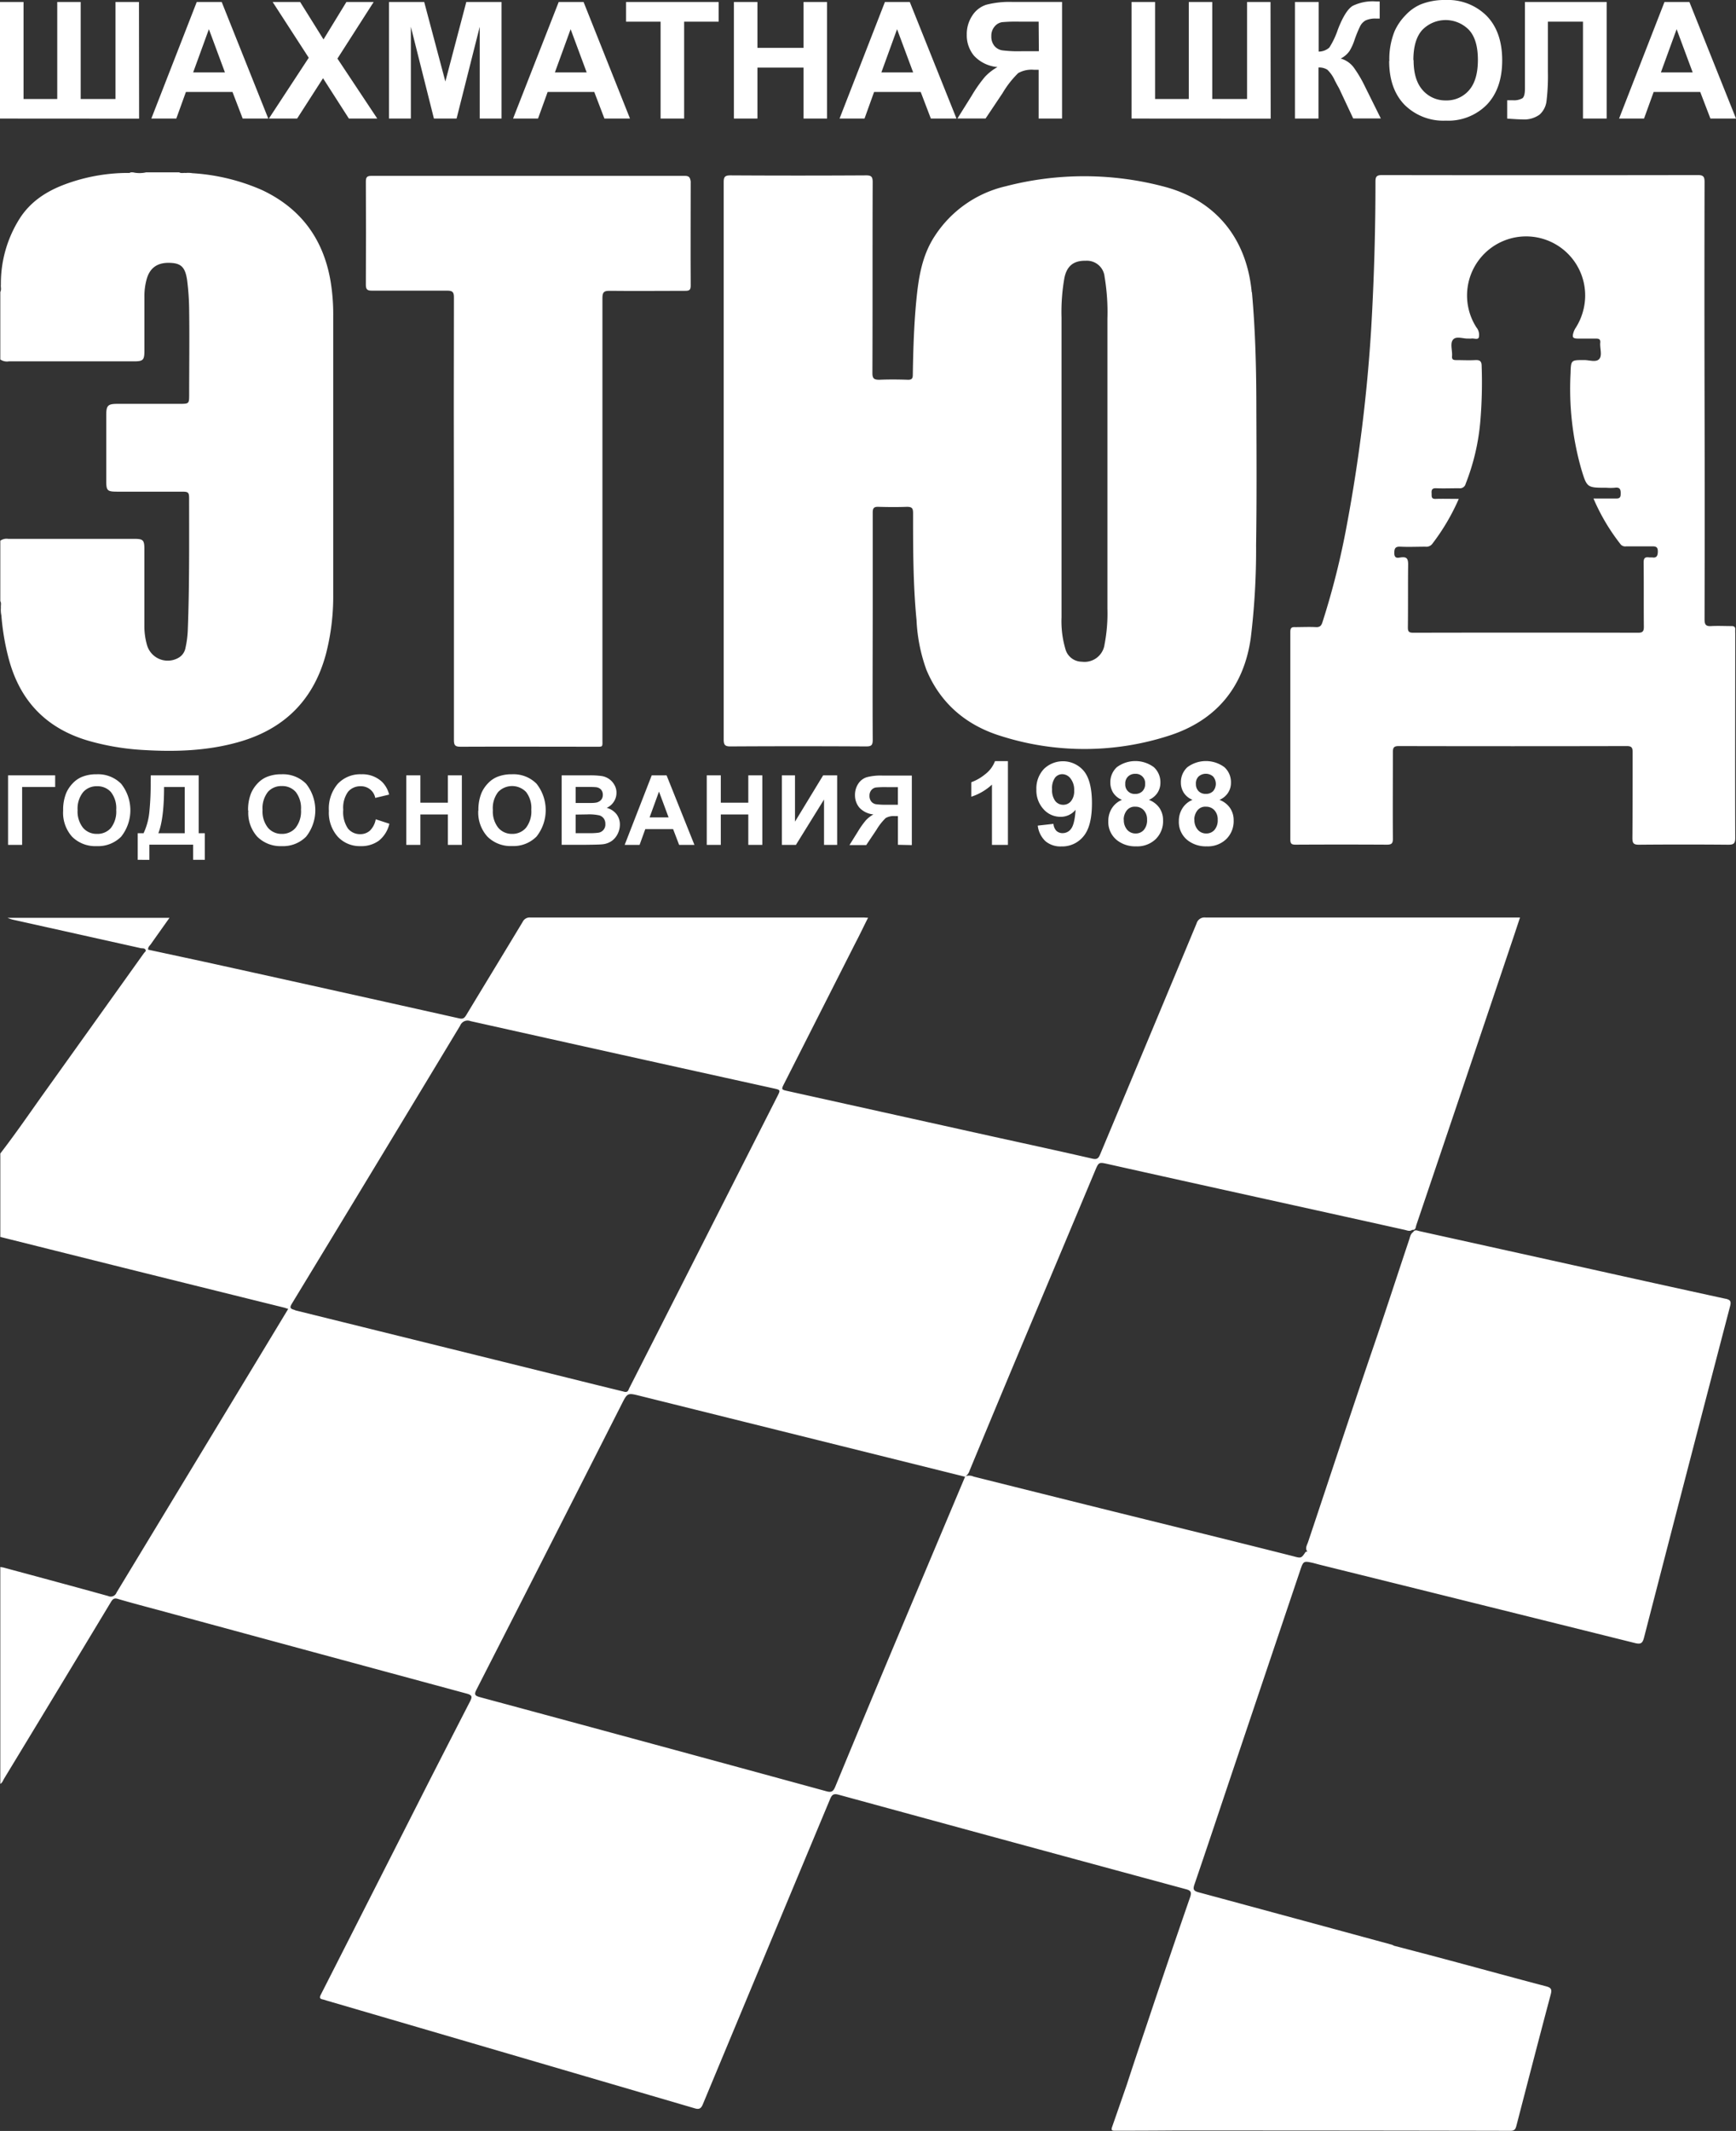 <svg xmlns="http://www.w3.org/2000/svg" viewBox="0 0 391.51 480.45"><rect x="0" y="0" width="391.51" height="480.45" fill="#333333" stroke="none"/><defs><style>.cls-1,.cls-2{fill:#fff;}.cls-1{fill-rule:evenodd;}</style></defs><g id="Слой_2" data-name="Слой 2"><g id="Слой_1-2" data-name="Слой 1"><g id="Слой_1-3" data-name="Слой_1"><path class="cls-1" d="M66.54,295.37c-1.29-.32-1.2-.65-.62-1.6q19-31.26,37.87-62.55a1.79,1.79,0,0,1,2.31-1q34.14,7.63,68.32,15.16c1.64.36,1.63.35.84,1.91L155.11,287q-6.59,13-13.18,25.95c-.22.44-.3,1.12-1.29.8-4.09-1-8.39-2.06-12.68-3.13q-30.7-7.6-61.42-15.2Zm322.59-2.55q-16.11-3.51-32.2-7.1-18.39-4.07-36.79-8.14c-.47-.1-1.05-.44-1.44.21-.62.42-.7,1.13-.91,1.75-2.76,8.24-5.43,16.5-8.25,24.71-4.94,14.44-9.69,28.95-14.54,43.42-.22.65-.68,1.31-.25,2.05a1.19,1.19,0,0,0,.09.15,2.21,2.21,0,0,0-.37,0c-1,1.48-1,1.49-2.81,1-17.79-4.5-35.62-8.83-53.42-13.29q-9.31-2.32-18.63-4.65a2.42,2.42,0,0,0-1.83-.1.54.54,0,0,0-.12.09h0v0l0,0h0q-6.7,15.91-13.41,31.84-8,19-15.89,38.1c-.45,1.08-.89,1.31-2,1q-39-10.66-78.11-21.21c-1.15-.32-1.37-.58-.78-1.73q16.4-32.11,32.71-64.29c1.33-2.63,1.33-2.62,4.2-1.9l73.1,18.18a.59.59,0,0,0,.19,0h0a2.46,2.46,0,0,0,1-1.35q6.53-15.77,13.13-31.48Q239.41,282,247,263.88c.78-1.86.84-1.88,2.8-1.44,22.32,5,44.67,9.88,67,14.85.55.12,1.11.42,1.68,0,.83.1.78-.6.93-1.06q11-32.5,21.94-65c.48-1.42.94-2.84,1.45-4.37h-1.5q-34.72,0-69.45,0a1.86,1.86,0,0,0-2,1.36q-10.83,26-21.75,52.07c-.37.87-.69,1.18-1.75.94-7.36-1.69-14.74-3.29-22.11-4.91L177.69,246c-1.51-.33-1.52-.35-.82-1.73q8-15.78,16-31.57c1-1.89,1.89-3.79,2.9-5.79-.49,0-.76-.05-1-.05q-37.6,0-75.22,0a1.74,1.74,0,0,0-1.68,1c-4.22,7-8.49,14-12.72,21-.4.66-.72.94-1.57.75q-26.82-6-53.66-11.92c-5.49-1.21-11-2.38-16.5-3.57-.1-.58.35-.89.62-1.28,1.35-1.92,2.72-3.84,4.18-5.9H1.71a6.72,6.72,0,0,0,1.5.48q14.25,3.17,28.51,6.35c.42.1,1.07-.11,1.17.63-.17.2-.35.4-.51.61Q20.82,231.2,9.24,247.39c-3,4.24-6,8.57-9.17,12.68v18.81l25.74,6.44Q44.92,290.08,64,294.8c.3.07.58.19,1,.31L58.1,306.52Q42.19,332.8,26.28,359.07a1.39,1.39,0,0,1-1.9.77c-7.83-2.17-15.68-4.28-23.53-6.4-.25-.07-.52-.09-.78-.14v48.9c.46-.25.6-.75.84-1.16Q13,381.14,25,361.22c.43-.72.79-1,1.67-.7,3,.88,5.94,1.65,8.92,2.45q34.8,9.45,69.61,18.86c1.3.35,1.36.7.78,1.83-3,5.83-6,11.7-9,17.56q-12.28,24.22-24.59,48.43c-.35.68-.37,1,.46,1.16a7.49,7.49,0,0,1,.77.23q41.49,12.13,83,24.29c1,.31,1.46.13,1.88-.87q14.33-34.41,28.69-68.8c.45-1.1.87-1.32,2-1q39.1,10.69,78.25,21.28c1.05.28,1.33.59,1,1.69q-5,14.44-9.84,28.93c-1.5,4.44-3,8.9-4.44,13.34-1.12,3.24-2.25,6.49-3.38,9.72-.28.8.19.78.74.78q6.57,0,13.14-.05H273c.13,0,.26,0,.4,0q33.63,0,67.27.07c1,0,1.15-.51,1.34-1.24,2.56-9.86,5.11-19.72,7.73-29.56.31-1.17,0-1.49-1.07-1.78-7.17-1.88-14.32-3.85-21.48-5.77-4.27-1.15-8.54-2.26-12.82-3.38a2.56,2.56,0,0,0-.47-.23q-21.78-5.92-43.56-11.81c-1.22-.32-1.33-.71-.94-1.84,2.85-8.32,5.62-16.67,8.42-25q7.67-22.79,15.34-45.56c.78-2.34.79-2.34,2.95-1.87l1.42.38q35.6,8.82,71.17,17.68c1.41.36,1.76,0,2.09-1.31q9.63-37.31,19.38-74.6c.32-1.22,0-1.49-1.08-1.73Z"/><path class="cls-1" d="M59.11,42.86a45.93,45.93,0,0,0-15.73-3.81A5.46,5.46,0,0,0,41.87,39c-.48-.07-1,.14-1.45-.14H32.94a6.63,6.63,0,0,1-2.94,0h-.54c-.18.17-.41.13-.63.13A40.94,40.94,0,0,0,14.6,41.58c-4.13,1.55-7.71,3.86-10.15,7.67A27.36,27.36,0,0,0,.2,64.18c-.07.55.16,1.11-.13,1.64V81.05A2.64,2.64,0,0,0,2,81.47q14.08,0,28.18,0c2.11,0,2.38-.28,2.39-2.39,0-4.06,0-8.11,0-12.16a14.06,14.06,0,0,1,.54-4.09c.67-2.25,2.24-3.86,5.78-3.53,2.07.19,2.93,1.15,3.32,3.94a57.13,57.13,0,0,1,.45,6.65c.09,6.42,0,12.83,0,19.24,0,1.84-.08,1.92-2,1.92-4.71,0-9.44,0-14.15,0-2.2,0-2.55.37-2.55,2.59,0,4.9,0,9.79,0,14.69,0,2.31.21,2.52,2.51,2.52,4.86,0,9.71,0,14.56,0,1.46,0,1.62.16,1.62,1.61,0,9.79.08,19.59-.29,29.37a22.46,22.46,0,0,1-.53,4.24,3.21,3.21,0,0,1-1.67,2.29,4.86,4.86,0,0,1-7-2.9,15.37,15.37,0,0,1-.6-4.48c0-5.74,0-11.49,0-17.23,0-2-.31-2.25-2.26-2.26H1.84a2.42,2.42,0,0,0-1.77.42v13.63c.28.47.07,1,.13,1.47a6.05,6.05,0,0,0,.11,1.75A54.81,54.81,0,0,0,2,148.64c2.53,9.41,8.43,15.54,17.79,18.33a56.11,56.11,0,0,0,12.6,2.13c7.18.43,14.32.2,21.3-1.76,10.33-2.89,17-9.43,19.81-19.85A51.85,51.85,0,0,0,75.15,134q0-31.32,0-62.65a45.72,45.72,0,0,0-.54-7.58C73.08,54.13,68,47.05,59.11,42.86Z"/><path class="cls-1" d="M154.45,39.65q-35.34,0-70.67,0c-1,0-1.27.29-1.27,1.28q.06,11.63,0,23.25c0,1,.25,1.36,1.33,1.35,5.65,0,11.31,0,17,0,1.25,0,1.54.34,1.53,1.55q-.06,24.84,0,49.7,0,25,0,50.1c0,1.18.31,1.48,1.48,1.48,10.07-.05,20.13,0,30.2,0,2.08,0,1.81.21,1.81-1.88q0-49.63,0-99.26c0-1.39.37-1.67,1.69-1.65,5.65.07,11.31,0,17,0,.89,0,1.22-.18,1.22-1.16-.05-7.83,0-15.67,0-23.51C155.62,40,155.41,39.65,154.45,39.65Z"/><path class="cls-1" d="M249.1,145.33a4.55,4.55,0,0,1-5.11,3.86,3.85,3.85,0,0,1-3.69-2.77,22.25,22.25,0,0,1-.9-7.25q0-17.35,0-34.72,0-16.42,0-32.85a44.1,44.1,0,0,1,.66-9c.57-2.67,2.11-3.87,4.81-3.81a4,4,0,0,1,4.24,3.6,48.2,48.2,0,0,1,.64,9.44q0,32.72,0,65.43a36.68,36.68,0,0,1-.66,8.1Zm33.19-79.46c-1.12-12-8-20.68-19.72-23.78A70.39,70.39,0,0,0,226.8,42a26.07,26.07,0,0,0-15.93,11.13c-3,4.51-3.74,9.64-4.24,14.85-.52,5.5-.68,11-.77,16.53,0,.86-.26,1.13-1.13,1.11-2.14-.07-4.28-.09-6.41,0-1.18,0-1.57-.24-1.57-1.51.06-14.34,0-28.68.06-43,0-1.16-.2-1.58-1.49-1.57q-15.3.09-30.6,0c-1.28,0-1.51.39-1.51,1.56q0,31.41,0,62.8t0,62.8c0,1.17.23,1.6,1.51,1.59q15.3-.09,30.6,0c1.14,0,1.5-.23,1.5-1.45-.06-10.55,0-21.11,0-31.66,0-6.55,0-13.1,0-19.64,0-1,.3-1.3,1.28-1.27,2.14.06,4.28.08,6.42,0,1.11,0,1.4.28,1.4,1.39,0,8.06,0,16.11.78,24.14A37.78,37.78,0,0,0,208.92,151c3.18,7.64,9.06,12.56,16.8,14.94a62,62,0,0,0,38-.1c10.5-3.4,16.76-10.84,18.35-21.94a164.52,164.52,0,0,0,1.21-21c.15-10.06.1-20.13.06-30.19,0-9-.19-17.89-1-26.81Z"/><path class="cls-1" d="M372.62,125.68c-.22,0-.45,0-.66,0-1-.15-1.29.17-1.28,1.21.06,4.81,0,9.62.05,14.43,0,1-.25,1.34-1.31,1.34q-25.32-.06-50.64,0c-1,0-1.28-.21-1.27-1.24.06-4.72,0-9.44.06-14.16,0-1.29-.3-1.75-1.6-1.59-.64.08-1.53.39-1.52-1,0-1.11.3-1.47,1.42-1.41,1.87.09,3.74,0,5.61,0a1.68,1.68,0,0,0,1.51-.61,48.63,48.63,0,0,0,6-10.17c-1.9,0-3.55-.05-5.19,0-1.11.06-.9-.64-.94-1.29s.05-1.15,1-1.11c1.74.07,3.48,0,5.21,0a1.31,1.31,0,0,0,1.47-1,50,50,0,0,0,3.31-14.11,104.68,104.68,0,0,0,.3-12.4c0-1.16-.42-1.44-1.48-1.38-1.42.08-2.85,0-4.27,0-.68,0-1-.16-.93-.89.11-1.27-.51-2.88.24-3.74s2.27-.16,3.45-.23a5,5,0,0,0,.67,0c.58-.11,1.45.36,1.68-.26a2.64,2.64,0,0,0-.54-2.25,13.32,13.32,0,1,1,24.52-6.82,13.71,13.71,0,0,1-2.06,6.8,4.74,4.74,0,0,0-.5.94c-.45,1.37-.28,1.6,1.16,1.6s2.59,0,3.88,0c.81,0,1,.31.92,1-.09,1.23.5,2.8-.23,3.61s-2.27.21-3.46.23c-2.91,0-2.91,0-3,3a66.27,66.27,0,0,0,2.4,21.52c1.3,4.26,1.27,4.27,5.69,4.27a11.54,11.54,0,0,0,1.86,0c1.21-.18,1.39.4,1.35,1.43,0,.78-.29,1-1,1-1.64,0-3.28,0-5.13,0a45.74,45.74,0,0,0,6.18,10.4,1.38,1.38,0,0,0,1.22.38c2,0,3.92,0,5.87,0,.91,0,1.25.22,1.24,1.18S373.6,125.84,372.62,125.68Zm18.71,17c0-.22,0-.45,0-.67.06-.63-.2-.86-.84-.85-1.51,0-3-.08-4.54,0-1.26.09-1.53-.35-1.53-1.55q.06-24.66,0-49.3t0-49.3c0-1.21-.31-1.54-1.54-1.54q-35.61.06-71.21,0c-1.31,0-1.48.46-1.47,1.59q0,16.41-.95,32.81a358.79,358.79,0,0,1-5.45,44.2,175.35,175.35,0,0,1-5.56,22.23c-.26.8-.59,1.13-1.47,1.09-1.55-.08-3.12,0-4.67,0-.91-.05-1.1.27-1.1,1.12q0,23.38,0,46.76c0,1,.31,1.17,1.21,1.17q10.29-.06,20.57,0c1.05,0,1.36-.28,1.35-1.34-.05-6.5,0-13,0-19.5,0-1,.19-1.39,1.31-1.39q25.71.06,51.43,0c1.08,0,1.33.34,1.33,1.37,0,6.45,0,12.91-.05,19.37,0,1.15.26,1.51,1.47,1.5q10.08-.09,20.17,0c1.2,0,1.55-.29,1.55-1.53-.05-15.41,0-30.82,0-46.23Z"/><polygon class="cls-2" points="1.82 174.81 12.44 174.81 12.44 177.44 4.99 177.44 4.99 190.49 1.82 190.49 1.82 174.81"/><path class="cls-2" d="M17.5,182.64a5.9,5.9,0,0,0,1.23,4,4,4,0,0,0,3.12,1.37A4,4,0,0,0,25,186.69a6.05,6.05,0,0,0,1.21-4.09,5.87,5.87,0,0,0-1.18-4,4,4,0,0,0-3.14-1.33,4,4,0,0,0-3.15,1.34A5.94,5.94,0,0,0,17.5,182.64Zm-3.26.11a10.08,10.08,0,0,1,.71-4,7.5,7.5,0,0,1,1.46-2.15,6,6,0,0,1,2-1.41,8.49,8.49,0,0,1,3.38-.62,7.33,7.33,0,0,1,5.54,2.15,9.6,9.6,0,0,1,0,11.91,7.31,7.31,0,0,1-5.52,2.14,7.39,7.39,0,0,1-5.56-2.13A8.11,8.11,0,0,1,14.24,182.75Z"/><path class="cls-2" d="M37,177.44q0,7.16-1.29,10.42h5.95V177.44Zm-3-2.63H44.81v13.05h1.38v6H43.56v-3.42H33.69v3.42H31.06v-6h1.32a14.6,14.6,0,0,0,1.29-4.67,61.43,61.43,0,0,0,.31-6.72Z"/><path class="cls-2" d="M59.21,182.64a5.9,5.9,0,0,0,1.23,4,4,4,0,0,0,3.12,1.37,3.94,3.94,0,0,0,3.1-1.36,6,6,0,0,0,1.22-4.09,5.92,5.92,0,0,0-1.18-4,4,4,0,0,0-3.14-1.33,4,4,0,0,0-3.16,1.34A6,6,0,0,0,59.21,182.64Zm-3.26.11a9.91,9.91,0,0,1,.71-4,7.5,7.5,0,0,1,1.46-2.15,5.92,5.92,0,0,1,2-1.41,8.46,8.46,0,0,1,3.38-.62,7.33,7.33,0,0,1,5.54,2.15,9.6,9.6,0,0,1,0,11.91,7.31,7.31,0,0,1-5.52,2.14A7.38,7.38,0,0,1,58,188.62,8.07,8.07,0,0,1,56,182.75Z"/><path class="cls-2" d="M84.74,184.72l3.07,1a6.85,6.85,0,0,1-2.35,3.81,6.68,6.68,0,0,1-4.16,1.24,6.74,6.74,0,0,1-5.13-2.13,8.15,8.15,0,0,1-2-5.83,8.57,8.57,0,0,1,2-6.08,6.94,6.94,0,0,1,5.31-2.16,6.47,6.47,0,0,1,4.67,1.7,6.15,6.15,0,0,1,1.61,2.88l-3.13.75a3.25,3.25,0,0,0-3.31-2.63,3.59,3.59,0,0,0-2.83,1.25,6.17,6.17,0,0,0-1.08,4.05,6.59,6.59,0,0,0,1.07,4.24,3.47,3.47,0,0,0,2.78,1.26,3.2,3.2,0,0,0,2.17-.8,4.7,4.7,0,0,0,1.3-2.53Z"/><polygon class="cls-2" points="91.63 190.49 91.63 174.81 94.8 174.81 94.8 180.98 101 180.98 101 174.81 104.16 174.81 104.16 190.49 101 190.49 101 183.63 94.8 183.63 94.8 190.49 91.63 190.49"/><path class="cls-2" d="M111.15,182.64a5.9,5.9,0,0,0,1.23,4,4,4,0,0,0,3.12,1.37,4,4,0,0,0,3.11-1.36,6,6,0,0,0,1.21-4.09,5.87,5.87,0,0,0-1.18-4,4.37,4.37,0,0,0-6.29,0A5.94,5.94,0,0,0,111.15,182.64Zm-3.26.11a10.08,10.08,0,0,1,.71-4,7.5,7.5,0,0,1,1.46-2.15,6,6,0,0,1,2-1.41,8.49,8.49,0,0,1,3.38-.62A7.31,7.31,0,0,1,121,176.7a9.6,9.6,0,0,1,0,11.91,7.31,7.31,0,0,1-5.52,2.14,7.39,7.39,0,0,1-5.56-2.13,8.11,8.11,0,0,1-2.06-5.87Z"/><path class="cls-2" d="M129.83,183.66v4.19h2.93a14.74,14.74,0,0,0,2.17-.1,1.85,1.85,0,0,0,1.59-2,2,2,0,0,0-.34-1.19,1.94,1.94,0,0,0-1-.72,10.74,10.74,0,0,0-2.8-.22Zm0-6.24v3.63h2.08c1.23,0,2,0,2.29-.06a2.05,2.05,0,0,0,1.28-.56,1.66,1.66,0,0,0,.47-1.22,1.74,1.74,0,0,0-.4-1.18,1.78,1.78,0,0,0-1.2-.55q-.47-.06-2.7-.06Zm-3.16-2.61h6.26a18.49,18.49,0,0,1,2.78.16,4,4,0,0,1,1.63.65,3.9,3.9,0,0,1,1.2,1.31,3.44,3.44,0,0,1,.49,1.83,3.62,3.62,0,0,1-.6,2,3.68,3.68,0,0,1-1.61,1.38,4.16,4.16,0,0,1,2.21,1.42,3.8,3.8,0,0,1,.77,2.36,4.65,4.65,0,0,1-.5,2.08,4.24,4.24,0,0,1-1.36,1.62,4.46,4.46,0,0,1-2.12.74c-.53.06-1.8.09-3.82.11h-5.33V174.81Z"/><path class="cls-2" d="M150.78,184.29l-2.16-5.82-2.12,5.82Zm5.83,6.2h-3.45l-1.36-3.56h-6.27l-1.29,3.56h-3.36l6.1-15.68h3.35l6.28,15.68Z"/><polygon class="cls-2" points="159.39 190.49 159.39 174.81 162.56 174.81 162.56 180.98 168.76 180.98 168.76 174.81 171.92 174.81 171.92 190.49 168.76 190.49 168.76 183.63 162.56 183.63 162.56 190.49 159.39 190.49"/><polygon class="cls-2" points="176.33 174.81 179.29 174.81 179.29 185.25 185.64 174.81 188.8 174.81 188.8 190.49 185.84 190.49 185.84 180.26 179.5 190.49 176.33 190.49 176.33 174.81"/><path class="cls-2" d="M202.5,177.47H200a21.85,21.85,0,0,0-2.48.08,1.67,1.67,0,0,0-1,.58,1.9,1.9,0,0,0-.43,1.28,2,2,0,0,0,.41,1.31,1.71,1.71,0,0,0,1.05.6,17.5,17.5,0,0,0,2.59.12h2.35v-4Zm0,13V184h-.65a3.72,3.72,0,0,0-2.11.44,13,13,0,0,0-2.1,2.69l-2.29,3.41h-3.78l1.91-3.06a19.24,19.24,0,0,1,1.81-2.55,7,7,0,0,1,1.69-1.31,4.92,4.92,0,0,1-3.16-1.52,4.31,4.31,0,0,1-1-2.83,4.55,4.55,0,0,1,.72-2.54,3.58,3.58,0,0,1,1.91-1.49,12.36,12.36,0,0,1,3.53-.38h6.66v15.68Z"/><path class="cls-2" d="M227.31,190.49h-3.6V176.9a12.46,12.46,0,0,1-4.66,2.73v-3.27a10.44,10.44,0,0,0,3.07-1.75,6.66,6.66,0,0,0,2.27-3h2.92v18.89Z"/><path class="cls-2" d="M242.25,178.26a4.11,4.11,0,0,0-.8-2.71,2.36,2.36,0,0,0-1.85-1,2.06,2.06,0,0,0-1.66.79,4,4,0,0,0-.67,2.59,4.1,4.1,0,0,0,.72,2.67,2.25,2.25,0,0,0,1.8.85,2.22,2.22,0,0,0,1.75-.82A3.54,3.54,0,0,0,242.25,178.26Zm-8.16,7.88,3.49-.39a2.55,2.55,0,0,0,.67,1.58,2,2,0,0,0,1.42.51,2.32,2.32,0,0,0,1.9-1c.52-.69.86-2.11,1-4.26a4.3,4.3,0,0,1-3.4,1.58,5.07,5.07,0,0,1-3.83-1.72,6.24,6.24,0,0,1-1.61-4.45,6.37,6.37,0,0,1,1.7-4.62,6.16,6.16,0,0,1,9,.46q1.83,2.22,1.83,7.29c0,3.43-.63,5.92-1.91,7.44a6.18,6.18,0,0,1-5,2.28,5.25,5.25,0,0,1-3.56-1.17,5.71,5.71,0,0,1-1.75-3.51Z"/><path class="cls-2" d="M253.78,176.71A2.09,2.09,0,0,0,256,179a2.2,2.2,0,0,0,1.64-.61,2.26,2.26,0,0,0,.62-1.68,2.1,2.1,0,0,0-2.22-2.24,2.23,2.23,0,0,0-1.65.62,2.16,2.16,0,0,0-.62,1.63Zm-.33,8.06a3.31,3.31,0,0,0,.76,2.32,2.49,2.49,0,0,0,1.91.83,2.4,2.4,0,0,0,1.84-.8,3.31,3.31,0,0,0,.73-2.32,3,3,0,0,0-.74-2.12,2.49,2.49,0,0,0-1.89-.8,2.26,2.26,0,0,0-2,.91,3.36,3.36,0,0,0-.64,2Zm-.41-4.43a4.19,4.19,0,0,1-2-1.62,4.29,4.29,0,0,1-.63-2.27,4.57,4.57,0,0,1,1.47-3.48,7,7,0,0,1,8.34,0,4.58,4.58,0,0,1,1.48,3.48,4.14,4.14,0,0,1-.68,2.33,4.35,4.35,0,0,1-1.91,1.56,5.11,5.11,0,0,1,2.38,1.83,4.91,4.91,0,0,1,.81,2.79,5.65,5.65,0,0,1-1.66,4.23,6,6,0,0,1-4.42,1.63,6.65,6.65,0,0,1-4.27-1.35,5.23,5.23,0,0,1-2-4.36,5.33,5.33,0,0,1,.76-2.8,4.84,4.84,0,0,1,2.39-2Z"/><path class="cls-2" d="M269.71,176.71a2.24,2.24,0,0,0,.61,1.68,2.19,2.19,0,0,0,1.62.6,2.22,2.22,0,0,0,1.64-.61,2.53,2.53,0,0,0,0-3.31,2.48,2.48,0,0,0-3.27,0,2.19,2.19,0,0,0-.61,1.63Zm-.34,8.06a3.31,3.31,0,0,0,.77,2.32,2.47,2.47,0,0,0,1.9.83,2.41,2.41,0,0,0,1.85-.8,3.31,3.31,0,0,0,.73-2.32,3,3,0,0,0-.74-2.12,2.49,2.49,0,0,0-1.89-.8,2.25,2.25,0,0,0-2,.91,3.37,3.37,0,0,0-.65,2Zm-.41-4.43a4.16,4.16,0,0,1-2-1.62,4.21,4.21,0,0,1-.64-2.27,4.57,4.57,0,0,1,1.47-3.48,7,7,0,0,1,8.34,0,4.54,4.54,0,0,1,1.48,3.48,4.06,4.06,0,0,1-.68,2.33,4.29,4.29,0,0,1-1.91,1.56,5,5,0,0,1,2.38,1.83,4.84,4.84,0,0,1,.82,2.79,5.66,5.66,0,0,1-1.67,4.23,6,6,0,0,1-4.41,1.63,6.68,6.68,0,0,1-4.28-1.35,5.25,5.25,0,0,1-2-4.36,5.33,5.33,0,0,1,.76-2.8,4.86,4.86,0,0,1,2.38-2Z"/><polygon class="cls-2" points="0 0.45 5.31 0.45 5.31 22.32 12.91 22.32 12.91 0.45 18.2 0.45 18.2 22.32 26.05 22.32 26.05 0.45 31.34 0.45 31.37 26.75 0 26.73 0 0.45"/><path class="cls-2" d="M50.73,16.33,47.11,6.58l-3.55,9.75Zm9.77,10.4H54.73l-2.3-6H41.93l-2.17,6H34.13L44.37.45H50Z"/><polygon class="cls-2" points="60.64 26.73 69.63 13.02 61.49 0.45 67.69 0.45 72.96 8.89 78.12 0.45 84.27 0.45 76.1 13.21 85.08 26.73 78.68 26.73 72.85 17.64 67.01 26.73 60.64 26.73"/><polygon class="cls-2" points="87.73 26.73 87.73 0.45 95.67 0.45 100.44 18.38 105.16 0.45 113.11 0.45 113.11 26.73 108.19 26.73 108.19 6.04 102.97 26.73 97.86 26.73 92.66 6.04 92.66 26.73 87.73 26.73"/><path class="cls-2" d="M132.31,16.33l-3.62-9.75-3.55,9.75Zm9.77,10.4h-5.77l-2.29-6H123.51l-2.17,6h-5.63L126,.45h5.61Z"/><polygon class="cls-2" points="148.98 26.73 148.98 4.89 141.19 4.89 141.19 0.45 162.07 0.45 162.07 4.89 154.29 4.89 154.29 26.73 148.98 26.73"/><polygon class="cls-2" points="165.51 26.73 165.51 0.45 170.82 0.45 170.82 10.79 181.22 10.79 181.22 0.45 186.52 0.45 186.52 26.73 181.22 26.73 181.22 15.24 170.82 15.24 170.82 26.73 165.51 26.73"/><path class="cls-2" d="M205.94,16.33l-3.63-9.75-3.54,9.75Zm9.77,10.4h-5.78l-2.29-6H197.13l-2.16,6h-5.63L199.57.45h5.61l10.53,26.28Z"/><path class="cls-2" d="M234.24,4.89H230.1A35.32,35.32,0,0,0,226,5a2.71,2.71,0,0,0-1.71,1,3.17,3.17,0,0,0-.72,2.16,3.27,3.27,0,0,0,.69,2.19,2.9,2.9,0,0,0,1.76,1,28.5,28.5,0,0,0,4.35.2h3.92Zm0,21.84v-11h-1.07a6.2,6.2,0,0,0-3.54.75A21.71,21.71,0,0,0,226.1,21l-3.83,5.72h-6.35l3.21-5.13a31.35,31.35,0,0,1,3-4.27,11.46,11.46,0,0,1,2.83-2.2,8.15,8.15,0,0,1-5.3-2.56,7.2,7.2,0,0,1-1.63-4.74,7.55,7.55,0,0,1,1.21-4.25,5.89,5.89,0,0,1,3.19-2.5,20.81,20.81,0,0,1,5.92-.63h11.17V26.73Z"/><polygon class="cls-2" points="255.2 0.45 260.5 0.45 260.5 22.32 268.1 22.32 268.1 0.45 273.39 0.45 273.39 22.32 281.24 22.32 281.24 0.45 286.53 0.45 286.57 26.75 255.2 26.73 255.2 0.45"/><path class="cls-2" d="M292.09.45h5.31V11.63a3.59,3.59,0,0,0,2.4-.91,18.4,18.4,0,0,0,1.93-4.09q1.65-4.26,3.32-5.3a10.26,10.26,0,0,1,5.32-1l.78,0V4.19h-.76a5.26,5.26,0,0,0-2.38.4,3.07,3.07,0,0,0-1.22,1.23,26.37,26.37,0,0,0-1.38,3.39,11.81,11.81,0,0,1-1.05,2.27,5.31,5.31,0,0,1-2,1.72,5.49,5.49,0,0,1,2.93,2,28,28,0,0,1,2.54,4.3l3.58,7.21h-6.23L302,19.93c-.05-.09-.15-.28-.31-.55-.06-.1-.28-.51-.66-1.24a7.74,7.74,0,0,0-1.68-2.42,3.42,3.42,0,0,0-2-.5V26.73h-5.31V.45Z"/><path class="cls-2" d="M318.8,13.57c0,3,.69,5.23,2.06,6.77a6.75,6.75,0,0,0,5.24,2.3,6.63,6.63,0,0,0,5.2-2.29q2-2.28,2-6.85t-2-6.74a7.34,7.34,0,0,0-10.55,0c-1.34,1.49-2,3.76-2,6.78Zm-5.47.18A16.73,16.73,0,0,1,314.53,7,12.42,12.42,0,0,1,317,3.41,10.08,10.08,0,0,1,320.38,1,14.43,14.43,0,0,1,326,0a12.37,12.37,0,0,1,9.3,3.6c2.32,2.4,3.48,5.75,3.48,10s-1.15,7.57-3.46,10a12.22,12.22,0,0,1-9.25,3.6,12.4,12.4,0,0,1-9.32-3.58q-3.45-3.57-3.46-9.85Z"/><path class="cls-2" d="M343.93.45h18.41V26.73H357V4.89h-7.91V16.12a48,48,0,0,1-.32,6.73,4.84,4.84,0,0,1-1.57,3,5.92,5.92,0,0,1-3.9,1.07q-.93,0-3.39-.18V22.6l1.19,0a3.9,3.9,0,0,0,2.24-.45c.38-.29.57-1,.57-2.2l0-4.52V.45Z"/><path class="cls-2" d="M381.74,16.33l-3.62-9.75-3.55,9.75Zm9.77,10.4h-5.77l-2.3-6h-10.5l-2.17,6h-5.63L375.38.45H381Z"/></g></g></g></svg>